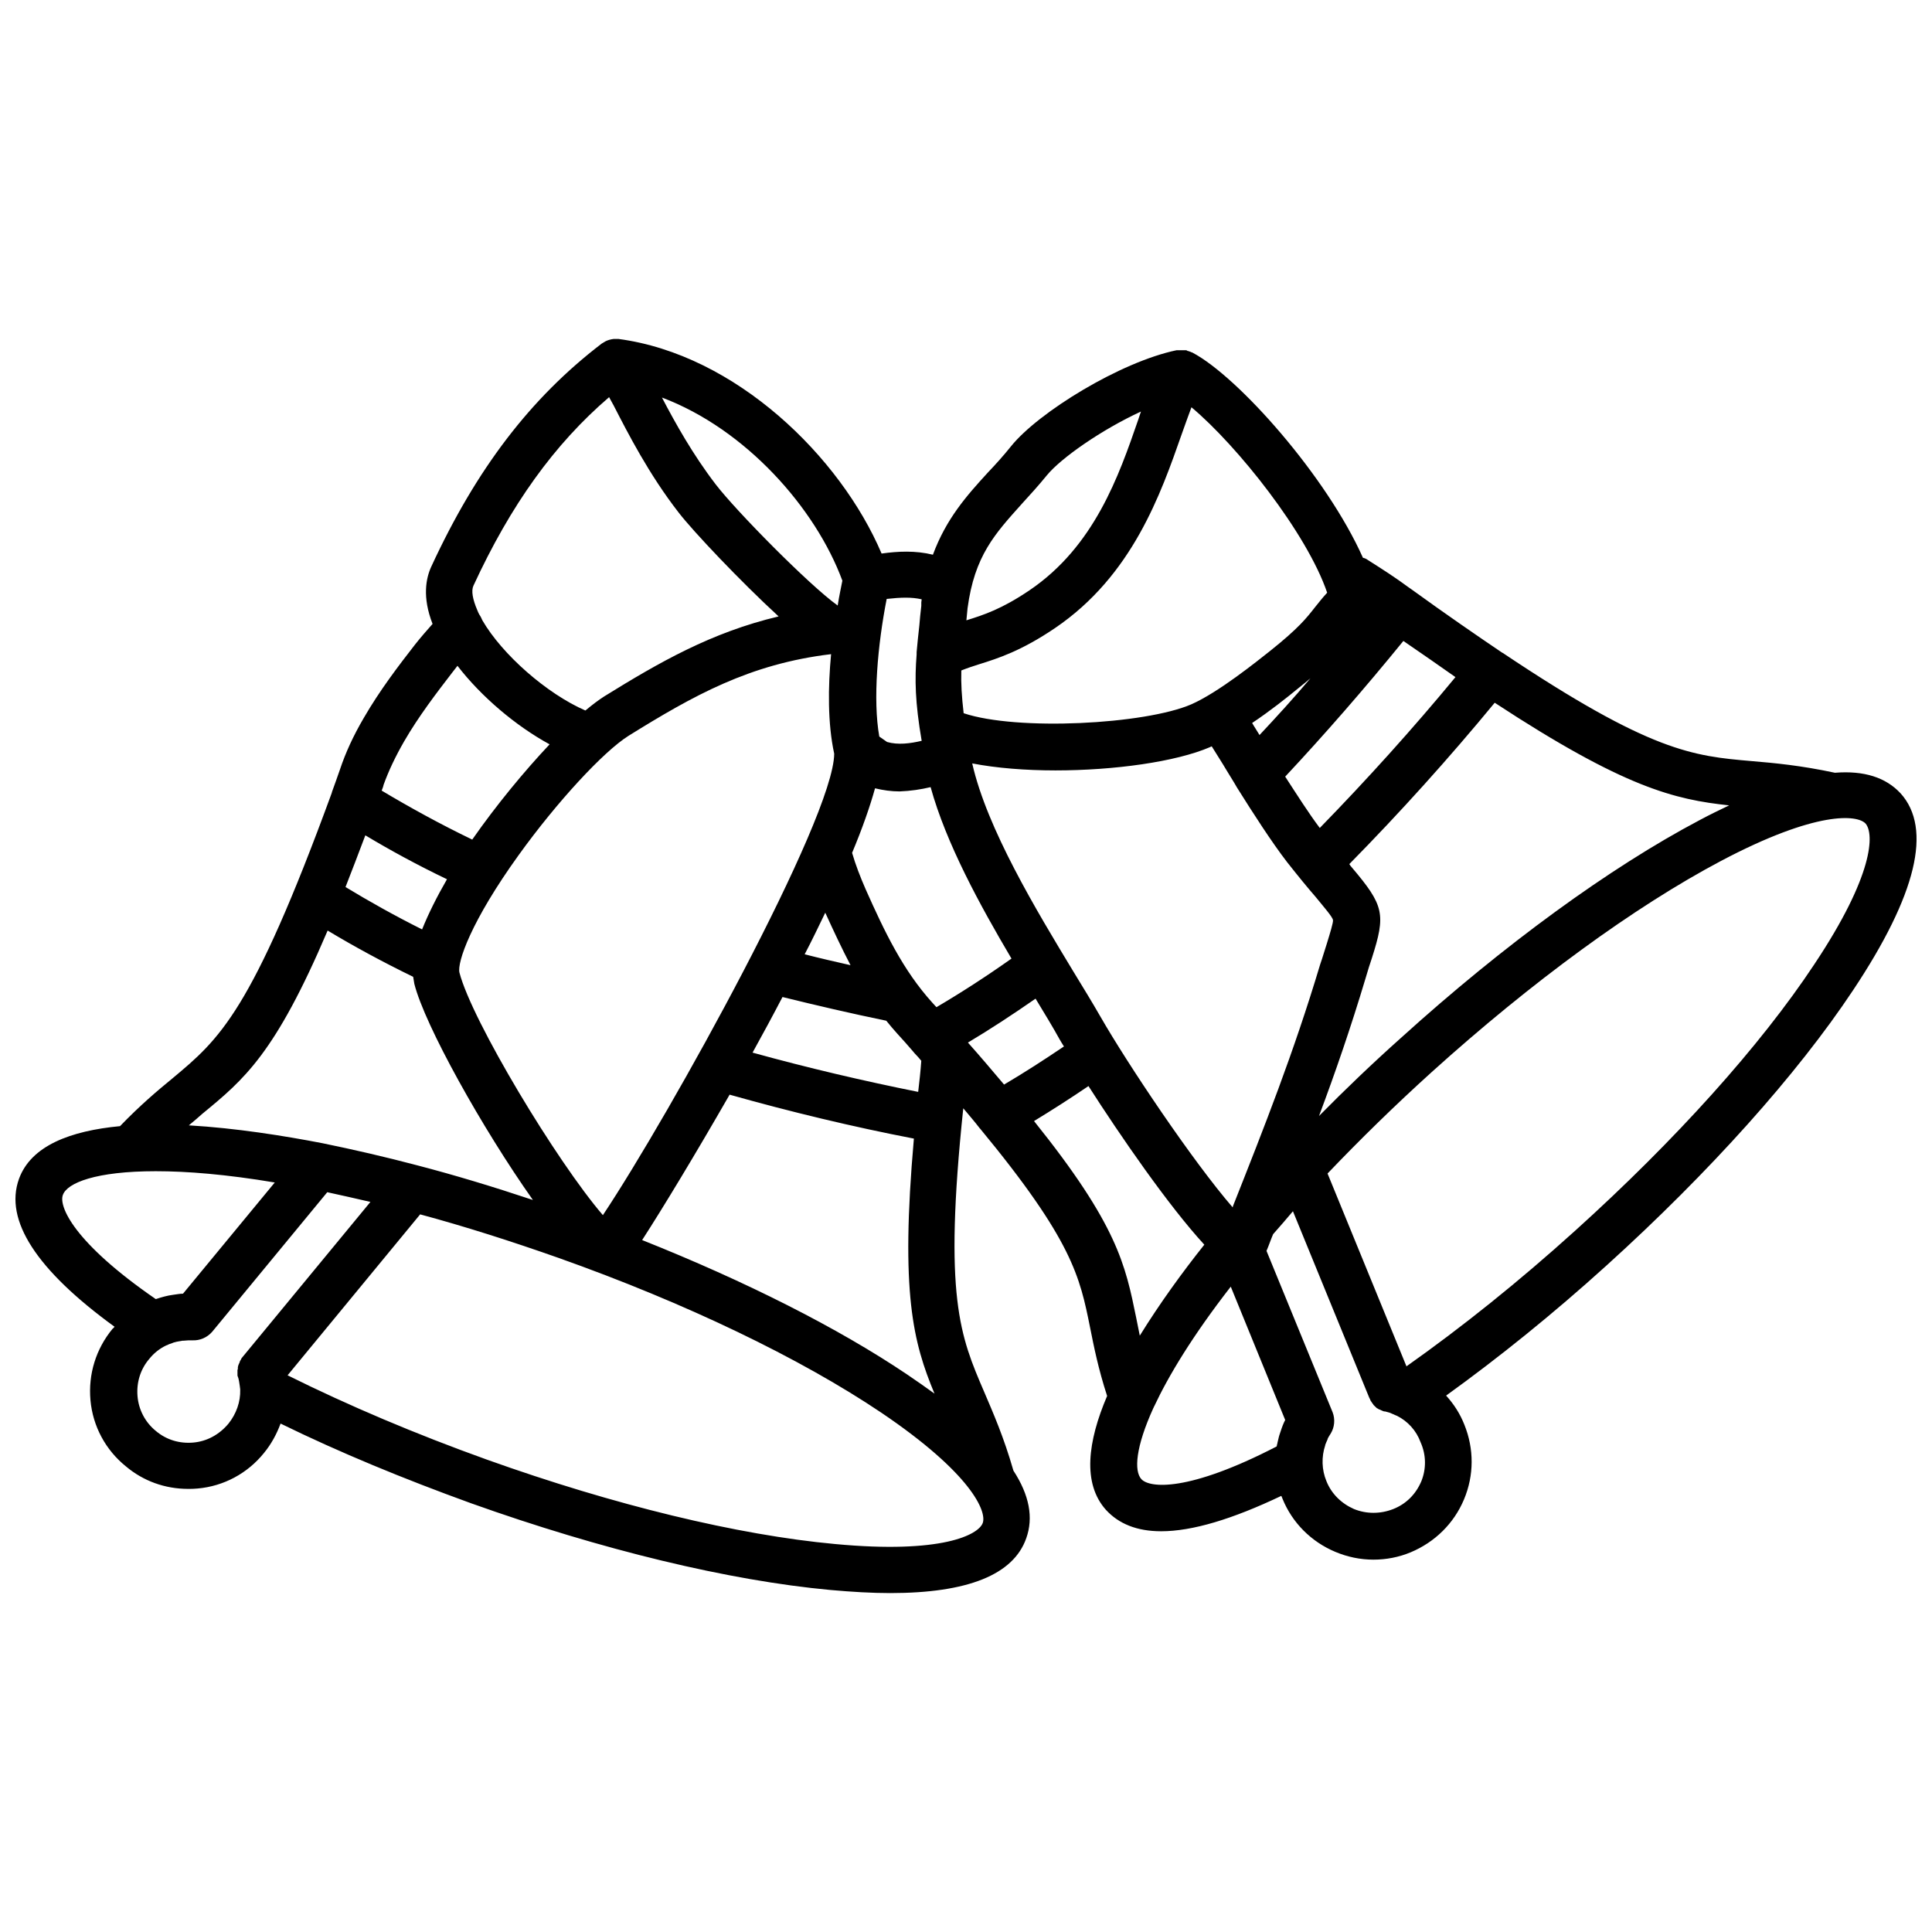 <?xml version="1.0" encoding="UTF-8"?>
<!-- Uploaded to: ICON Repo, www.iconrepo.com, Generator: ICON Repo Mixer Tools -->
<svg width="800px" height="800px" version="1.1" viewBox="144 144 512 512" xmlns="http://www.w3.org/2000/svg">
 <defs>
  <clipPath id="a">
   <path d="m148.09 233h503.81v334h-503.81z"/>
  </clipPath>
 </defs>
 <g clip-path="url(#a)">
  <path d="m647.68 354.25c-3.914-4.223-9.684-6.078-17.41-5.461-9.168-1.957-15.969-2.574-22.047-3.09-15.559-1.34-26.684-2.371-65.938-28.641-0.102 0-0.102-0.102-0.207-0.102-7.008-4.738-14.938-10.199-23.902-16.691-0.309-0.207-0.723-0.516-1.031-0.723-3.195-2.371-6.695-4.637-10.613-7.109-0.414-0.309-0.824-0.516-1.34-0.617-9.582-21.531-33.07-48.012-45.23-54.398-0.102 0-0.207-0.102-0.309-0.102-0.102 0-0.102-0.102-0.207-0.102-0.102 0-0.207-0.102-0.309-0.102-0.102 0-0.207-0.102-0.309-0.102s-0.207 0-0.207-0.102c-0.102 0-0.207-0.102-0.309-0.102h-0.207-0.414-0.207-0.414-0.207-0.309-0.309-0.309-0.102c-14.938 3.09-36.68 16.484-43.891 25.449-2.062 2.574-4.121 4.844-6.184 7.008-5.668 6.184-11.023 12.262-14.527 21.738-4.637-1.133-9.168-0.926-13.602-0.309-10.922-25.652-38.637-52.75-69.75-56.871h-0.102-0.102-1.031c-0.824 0.102-1.547 0.309-2.164 0.617-0.309 0.207-0.723 0.414-1.031 0.617-18.855 14.426-33.176 33.176-45.125 59.035-1.441 3.09-2.473 8.141 0.309 15.25-1.547 1.75-3.09 3.504-4.637 5.461-4.328 5.562-9.375 12.156-13.602 19.473-2.781 4.738-4.844 9.273-6.285 13.602-0.723 2.062-1.441 4.121-2.164 6.078v0.102c-21.316 58.301-29.766 65.305-42.23 75.711-4.019 3.297-8.551 7.109-13.91 12.672-13.086 1.238-23.594 5.152-26.789 14.012-3.914 10.922 4.637 24.109 25.344 39.152-0.207 0.207-0.309 0.414-0.516 0.516-4.43 5.359-6.492 12.055-5.871 18.957 0.617 6.902 4.019 13.188 9.375 17.516 4.637 3.914 10.406 5.977 16.484 5.977 0.824 0 1.648 0 2.574-0.102 6.902-0.617 13.188-4.019 17.516-9.375 1.957-2.371 3.398-5.047 4.43-7.832 15.559 7.625 32.559 14.629 50.484 21.121 34.617 12.363 68.41 20.504 95.199 22.977 5.769 0.516 11.023 0.824 15.867 0.824 20.504 0 32.66-4.844 36.059-14.527 1.957-5.461 0.824-11.438-3.398-17.926-2.574-8.965-5.359-15.25-7.727-20.812-6.387-14.836-10.816-25.141-5.562-75.211 1.547 1.855 2.988 3.504 4.328 5.254 0 0 0 0.102 0.102 0.102 24.52 29.672 26.477 39.355 29.156 52.648 1.031 5.152 2.164 10.922 4.535 18.234-5.152 12.055-6.594 23.18-0.309 30.188 3.398 3.711 8.242 5.668 14.629 5.668 8.242 0 18.855-3.195 31.836-9.375 0.102 0.207 0.207 0.414 0.309 0.723 2.574 6.387 7.625 11.438 14.012 14.113 3.195 1.34 6.594 2.062 10.098 2.062 3.297 0 6.695-0.617 9.891-1.957 6.387-2.68 11.438-7.625 14.113-14.012 2.68-6.387 2.68-13.395 0.102-19.781-1.133-2.887-2.781-5.461-4.844-7.727 14.012-10.098 28.332-21.637 42.551-34.516 27.199-24.625 50.484-50.586 65.32-72.945 16.797-25.246 21.023-42.762 12.574-52.137zm-247.17 66.043c5.871-3.504 11.848-7.418 17.926-11.641 2.371 3.914 4.637 7.625 6.387 10.816 0.309 0.516 0.723 1.238 1.133 1.855-5.359 3.606-10.613 7.008-15.867 10.098-2.981-3.508-6.074-7.215-9.578-11.129zm-8.859 93.031c-2.266-1.648-4.637-3.297-7.211-5.047-18.34-12.363-42.859-24.727-70.266-35.648 5.461-8.449 14.012-22.562 23.18-38.531 16.074 4.535 32.762 8.551 48.836 11.641-3.606 40.902-0.203 53.988 5.461 67.586zm-135.79-123.02c-7.211-3.606-14.012-7.418-20.297-11.23 1.648-4.223 3.398-8.758 5.254-13.703 6.695 4.019 13.91 7.934 21.637 11.641-2.68 4.641-4.945 9.172-6.594 13.293zm25.652-19.781c10.098-14.012 22.355-27.301 29.055-31.527 17.102-10.613 32.043-19.059 53.68-21.637-0.824 8.656-0.926 18.34 0.824 26.375-0.102 17.102-43.582 95.715-61.301 122.29-12.156-14.113-34.719-51.516-38.016-64.289-0.625-2.676 2.981-13.492 15.758-31.215zm109.11-17.926c4.121 14.938 13.086 31.32 21.43 45.438-6.695 4.738-13.395 9.066-19.883 12.879-0.414-0.414-0.723-0.824-1.133-1.238-7.727-8.551-12.57-18.648-17.617-29.98-1.441-3.297-2.68-6.492-3.606-9.684 2.68-6.387 4.738-12.262 6.078-17.102 2.164 0.516 4.328 0.824 6.492 0.824 2.883-0.105 5.664-0.52 8.238-1.137zm-27.918 33.277c2.164 4.738 4.328 9.375 6.695 13.91-4.121-0.926-8.141-1.855-12.156-2.887 1.957-3.707 3.707-7.418 5.461-11.023zm72.84 27.406c-2.062-3.606-4.535-7.625-7.109-11.848-9.789-16.176-22.871-37.812-26.789-55.121 6.387 1.238 14.113 1.855 22.047 1.855 15.559 0 31.938-2.266 41.004-6.184 0.102-0.102 0.309-0.102 0.414-0.207 1.133 1.855 2.68 4.223 4.019 6.492 0.617 1.031 1.34 2.164 1.957 3.195 0.207 0.414 0.516 0.824 0.723 1.238 4.328 6.902 9.168 14.426 13.289 19.781 3.09 3.914 5.461 6.801 7.519 9.168 2.266 2.781 4.535 5.359 4.637 6.184 0.102 0.617-0.824 3.606-1.648 6.285-0.516 1.547-1.031 3.398-1.75 5.461-7.008 23.387-14.836 43.168-23.078 63.98 0 0.102-0.102 0.207-0.102 0.414-10.613-12.266-27.816-37.918-35.133-50.695zm94.168-89.84c-11.23 13.602-23.492 27.199-35.957 39.977-2.887-3.812-6.078-8.859-9.168-13.602 10.406-11.129 20.914-23.18 31.32-35.957 4.945 3.398 9.582 6.594 13.805 9.582zm-51.926 15.352c-0.723-1.238-1.441-2.266-1.957-3.195 4.637-3.09 9.066-6.594 12.57-9.48 1.031-0.824 2.062-1.648 2.887-2.371-4.434 5.258-8.969 10.203-13.5 15.047zm15.762 100.96c4.328-11.539 8.449-23.492 12.363-36.574 0.617-2.062 1.133-3.812 1.648-5.254 3.711-11.641 3.297-13.91-5.359-24.109-0.207-0.207-0.414-0.516-0.617-0.824 13.395-13.602 26.477-28.125 38.531-42.758 34.41 22.562 47.703 25.652 62.125 27.199-2.574 1.238-5.152 2.473-7.832 3.914-23.801 12.57-51.926 33.07-79.125 57.695-7.617 6.805-14.828 13.707-21.734 20.711zm2.164-138.68c-1.34 1.441-2.266 2.68-3.195 3.812-2.266 2.887-4.328 5.562-11.953 11.641-3.398 2.68-13.602 10.922-20.812 14.113-12.363 5.359-46.262 7.109-60.375 2.371-0.516-4.43-0.723-7.934-0.617-11.332 1.547-0.617 3.09-1.133 4.738-1.648 4.945-1.547 11.129-3.504 20.09-9.582 20.504-13.91 28.023-35.543 33.586-51.41 0.926-2.574 1.75-4.945 2.574-7.109 12.168 10.199 30.609 33.383 35.965 49.145zm-80.875-23.594c2.164-2.371 4.328-4.738 6.594-7.519 3.711-4.535 14.426-12.055 24.934-16.898-0.207 0.723-0.516 1.441-0.723 2.164-5.152 14.938-11.641 33.586-28.848 45.23-7.316 4.945-12.055 6.492-16.691 7.934 0.102-1.031 0.207-2.062 0.309-3.195 1.855-13.906 7.211-19.676 14.426-27.715zm-26.582 25.348c0 0.309-0.102 0.516-0.102 0.824v0.309 0.617c-0.207 1.855-0.414 3.606-0.516 5.152-0.309 2.574-0.516 4.945-0.723 7.109v0.617c-0.516 6.594-0.414 12.672 1.34 22.871-3.09 0.723-6.285 1.133-9.168 0.309l-2.062-1.441c-1.75-9.789-0.414-24.418 1.957-36.473 3.711-0.41 6.594-0.516 9.273 0.105zm-21.02-4.945c-0.309 1.648-0.824 3.914-1.238 6.594-7.727-5.562-26.992-25.141-32.352-32.145-6.078-7.934-10.715-16.277-14.219-22.977 22.156 8.344 40.699 29.262 47.809 48.527zm-97.773 1.34c9.891-21.43 21.43-37.504 35.957-49.969 0.414 0.723 0.824 1.547 1.238 2.266 3.711 7.211 9.273 18.133 17.207 28.332 3.812 4.945 16.277 18.133 26.477 27.508-17.824 4.223-31.629 12.156-46.262 21.223-1.441 0.926-3.09 2.164-4.945 3.711-10.199-4.43-22.047-14.836-27.301-23.902-0.207-0.516-0.516-1.133-0.824-1.547-0.207-0.414-0.414-0.824-0.516-1.133-1.238-2.883-1.648-5.152-1.031-6.488zm-18.34 41.211c3.812-6.594 8.551-12.777 12.672-18.133 0.516-0.617 0.926-1.238 1.441-1.855 6.285 8.141 15.352 15.867 24.418 20.812-6.695 7.109-14.113 16.074-20.504 25.242-8.551-4.121-16.586-8.551-24.004-12.98 0.207-0.516 0.414-1.031 0.516-1.547 1.34-3.711 3.094-7.418 5.461-11.539zm-20.297 50.172c7.008 4.223 14.629 8.344 22.668 12.262 0.102 0.617 0.207 1.238 0.309 1.855 2.781 11.023 18.031 38.328 31.422 57.285-10.508-3.504-20.707-6.594-30.598-9.168-8.551-2.266-17.102-4.223-25.141-5.871-10.098-1.957-22.977-4.019-35.441-4.738 1.238-1.031 2.473-2.062 3.606-3.09 11.027-9.074 19.27-15.875 33.176-48.535zm-70.16 70.062c1.133-3.195 8.758-6.285 24.625-6.285 8.242 0 18.648 0.824 31.527 2.988l-24.316 29.465c-0.926 0-1.75 0.207-2.68 0.309-1.547 0.207-2.988 0.617-4.535 1.133-21.84-15.043-25.754-24.621-24.621-27.609zm34.516 65.629c-3.606 0.309-7.109-0.723-9.891-3.09-2.781-2.266-4.535-5.562-4.844-9.168-0.309-3.606 0.723-7.109 3.09-9.891 1.238-1.547 2.781-2.781 4.535-3.606 0.102 0 0.207-0.102 0.309-0.102 0.309-0.207 0.723-0.309 1.031-0.414 0.207-0.102 0.309-0.102 0.516-0.207 0.207-0.102 0.516-0.102 0.723-0.207 0.207 0 0.309-0.102 0.516-0.102 0.414-0.102 0.824-0.102 1.133-0.207h0.309c0.414 0 0.926-0.102 1.34-0.102h1.031c1.957 0.102 3.914-0.723 5.254-2.266l30.496-36.988c3.711 0.824 7.519 1.648 11.438 2.574l-33.895 41.109c-0.207 0.207-0.309 0.414-0.414 0.617 0 0.102-0.102 0.207-0.102 0.207-0.102 0.102-0.207 0.309-0.207 0.414 0 0.102-0.102 0.207-0.102 0.309-0.102 0.102-0.102 0.309-0.207 0.414 0 0.102-0.102 0.207-0.102 0.309 0 0.102-0.102 0.309-0.102 0.414v0.309c0 0.102 0 0.309-0.102 0.414v0.309 0.414 0.309 0.414c0 0.102 0 0.207 0.102 0.309 0 0.102 0 0.207 0.102 0.309 0.207 0.723 0.309 1.547 0.414 2.266 0 0.309 0.102 0.516 0.102 0.824v0.102c0.102 3.195-1.031 6.387-3.09 8.965-2.481 2.977-5.777 4.731-9.383 5.039zm209.25 21.324c-1.133 3.09-10.715 8.242-39.152 5.562-25.758-2.371-58.52-10.305-92.211-22.355-18.957-6.801-36.68-14.32-52.855-22.355l35.133-42.652c11.848 3.195 24.109 7.109 36.68 11.539 33.691 11.953 64.082 26.582 85.516 41.004 23.797 16.07 28.023 26.168 26.891 29.258zm-17.105-114.26c-14.426-2.887-29.363-6.387-43.891-10.406 2.68-4.844 5.359-9.789 7.934-14.734 8.758 2.164 18.031 4.328 27.508 6.285 0.926 1.133 1.855 2.266 2.887 3.398 1.441 1.547 2.781 3.09 4.121 4.637 0.207 0.207 0.309 0.414 0.516 0.617 0.617 0.617 1.238 1.34 1.75 1.957-0.203 2.891-0.512 5.566-0.824 8.246zm57.801 59.965c-2.887-14.113-4.945-24.625-27.098-52.234 4.738-2.887 9.582-5.977 14.426-9.273 8.449 13.188 21.223 31.734 30.703 42.035-5.668 7.109-11.746 15.453-17.102 24.109-0.312-1.648-0.621-3.094-0.93-4.637zm1.34 42.652c-1.957-2.164-1.547-8.449 3.195-18.855 0.102-0.102 0.102-0.309 0.207-0.414 3.812-8.141 10.199-18.75 20.297-31.734l14.426 35.34c-0.102 0.207-0.207 0.414-0.309 0.617-0.102 0.207-0.207 0.516-0.309 0.723-0.102 0.309-0.207 0.516-0.309 0.824-0.102 0.207-0.102 0.414-0.207 0.617-0.102 0.309-0.207 0.617-0.309 0.926 0 0.102-0.102 0.207-0.102 0.309-0.207 0.617-0.309 1.34-0.516 2.062 0 0.102 0 0.207-0.102 0.414 0 0.207-0.102 0.414-0.102 0.516-23.5 12.16-33.699 11.027-35.863 8.656zm74.18 0.617c-1.441 3.398-4.019 5.977-7.418 7.316-3.398 1.34-7.109 1.34-10.406 0-3.297-1.441-5.977-4.019-7.316-7.418-1.238-2.988-1.34-6.387-0.309-9.48v-0.102c0.207-0.516 0.414-1.031 0.617-1.441v-0.102c0.207-0.516 0.516-0.926 0.824-1.441 1.031-1.648 1.238-3.812 0.516-5.668l-17.516-42.758c0.617-1.441 1.133-2.988 1.75-4.43 1.75-1.957 3.504-4.019 5.254-6.078l20.195 49.352c0.102 0.207 0.207 0.414 0.309 0.617v0.102c0.102 0.102 0.102 0.207 0.207 0.309 0.102 0.102 0.102 0.207 0.207 0.309 0.102 0.102 0.102 0.207 0.207 0.309 0.102 0.102 0.207 0.207 0.207 0.309l0.516 0.516c0.102 0.102 0.207 0.102 0.207 0.207 0.102 0.102 0.207 0.207 0.309 0.207 0.102 0.102 0.207 0.102 0.207 0.102 0.102 0.102 0.207 0.207 0.414 0.207 0.102 0 0.207 0.102 0.207 0.102 0.102 0.102 0.309 0.102 0.414 0.207 0.102 0 0.207 0 0.207 0.102 0.102 0 0.309 0.102 0.414 0.102h0.207c0.414 0.102 0.723 0.207 1.133 0.309 0.309 0.102 0.516 0.207 0.723 0.309 0.207 0.102 0.309 0.102 0.516 0.207 0.102 0.102 0.309 0.102 0.414 0.207 0.102 0 0.207 0.102 0.309 0.102 2.887 1.441 5.152 3.914 6.285 7.008 1.531 3.402 1.531 7.109 0.191 10.406zm104.16-137.03c-14.32 21.637-36.883 46.672-63.363 70.574-14.938 13.496-29.98 25.551-44.715 35.957l-20.914-51.102c8.656-9.066 17.926-18.133 27.613-26.891 26.477-23.902 53.68-43.789 76.652-55.945 25.344-13.395 36.164-12.262 38.328-9.891 2.262 2.68 2.262 13.496-13.602 37.297z"/>
 </g>
</svg>